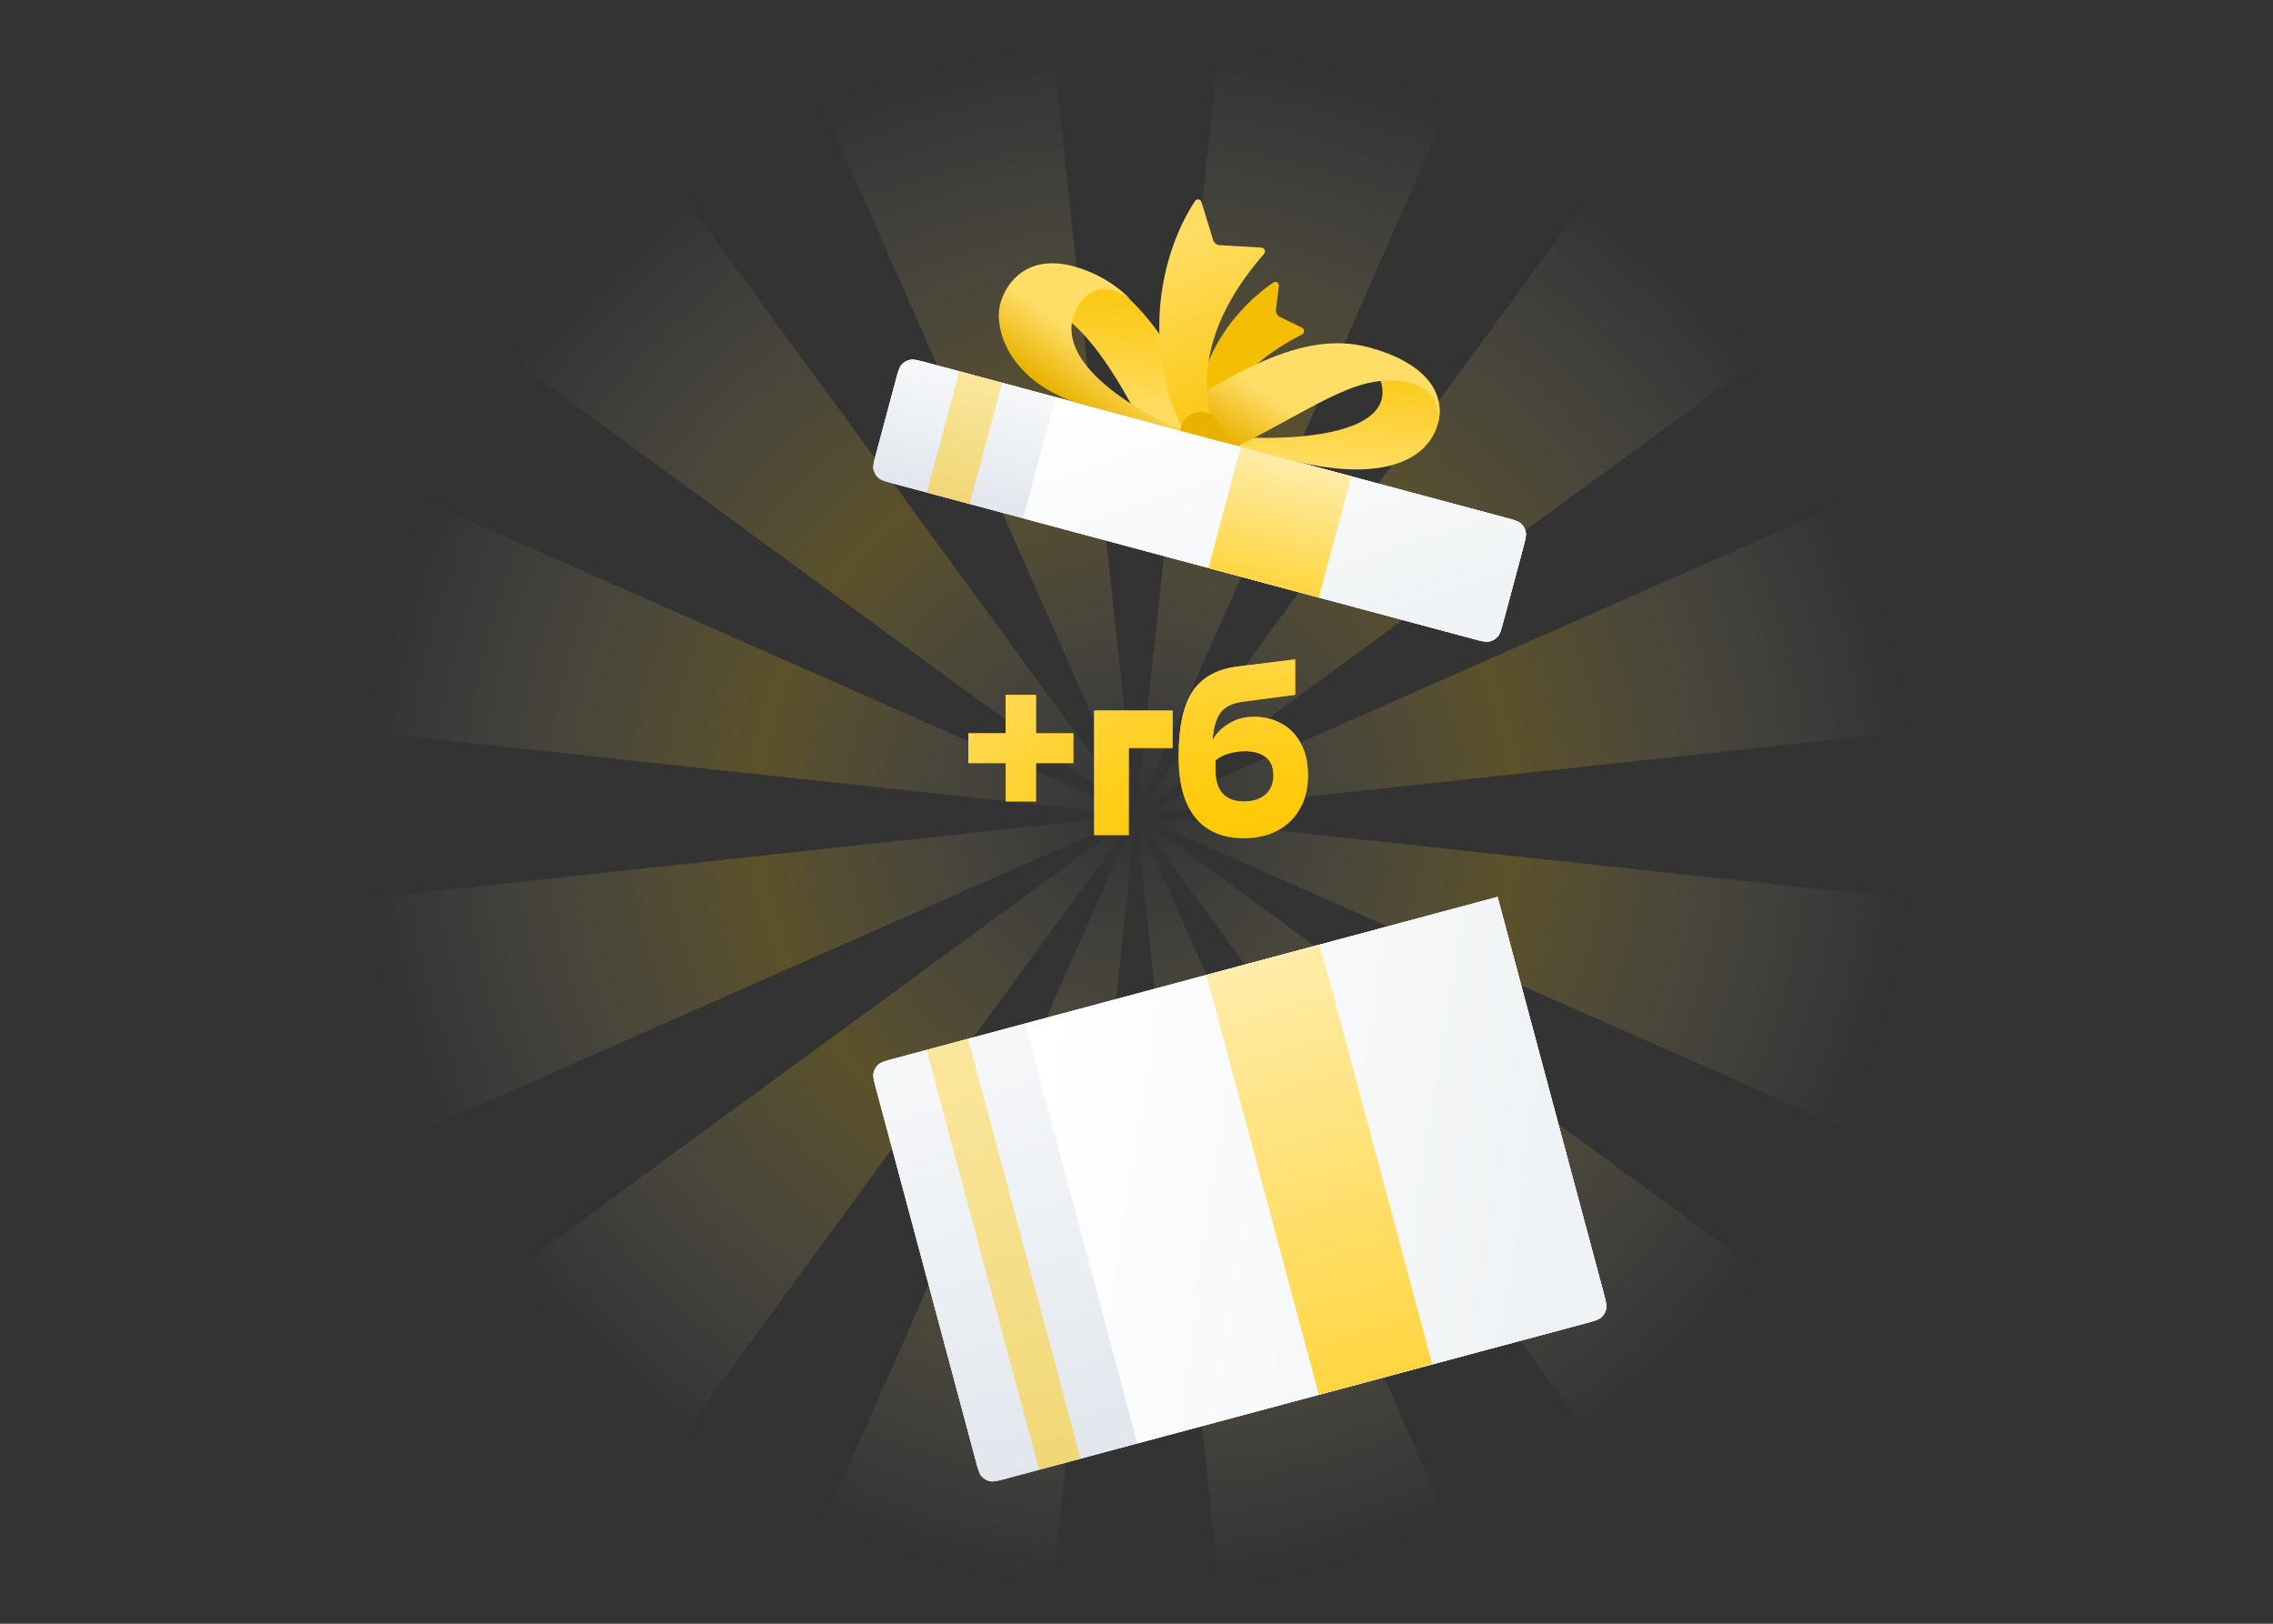 <svg width="294" height="210" viewBox="0 0 294 210" fill="none" xmlns="http://www.w3.org/2000/svg">
<rect x="0" y="0" width="294" height="210" fill="#333333" stroke="none"/>
<path d="M136.162 204.851C125.719 203.733 115.757 201.008 106.528 196.928L146.925 105.432L136.162 204.851ZM187.322 196.928C178.093 201.008 168.132 203.733 157.688 204.851L146.926 105.431L187.322 196.928ZM146.925 105.428V105.429L87.893 186.149C79.599 180.074 72.277 172.752 66.202 164.459L146.924 105.427L146.925 105.428ZM227.648 164.459C221.573 172.752 214.251 180.074 205.958 186.149L146.926 105.428V105.426L227.648 164.459ZM146.927 105.426L246.351 116.188C245.233 126.632 242.508 136.595 238.427 145.824L146.926 105.426H146.927ZM55.423 145.823C51.342 136.594 48.617 126.632 47.5 116.188L146.924 105.426L55.423 145.823ZM157.688 6C168.133 7.118 178.095 9.843 187.325 13.924L146.928 105.423L146.926 105.426L238.427 65.026C242.508 74.256 245.233 84.218 246.351 94.662L146.926 105.426L146.925 105.427L146.924 105.426H146.926L47.5 94.662C48.618 84.218 51.343 74.256 55.424 65.026L146.926 105.426L146.923 105.423L106.525 13.924C115.755 9.843 125.718 7.118 136.162 6L146.926 105.426L157.688 6ZM146.921 105.422L66.202 46.392C72.277 38.099 79.598 30.778 87.891 24.703L146.921 105.422ZM205.96 24.703C214.252 30.778 221.574 38.099 227.648 46.392L146.93 105.422L205.96 24.703Z" fill="url(#paint0_radial_709_164009)"/>
<path d="M138.825 98.688L133.993 98.688L133.993 103.648L130.089 103.648L130.089 98.688L125.257 98.688L125.257 94.848L130.089 94.848L130.089 89.888L133.993 89.888L133.993 94.848L138.825 94.848L138.825 98.688ZM141.523 91.904L151.667 91.904L151.667 96.736L146.003 96.736L146.003 108L141.523 108L141.523 91.904ZM162.209 92.704C163.511 92.704 164.684 92.992 165.729 93.568C166.775 94.123 167.607 94.965 168.225 96.096C168.865 97.205 169.185 98.603 169.185 100.288C169.185 101.952 168.833 103.392 168.129 104.608C167.447 105.824 166.476 106.763 165.217 107.424C163.98 108.085 162.519 108.416 160.833 108.416C159.169 108.416 157.708 108.053 156.449 107.328C155.191 106.603 154.209 105.461 153.505 103.904C152.801 102.325 152.449 100.288 152.449 97.792C152.449 94.037 153.047 91.253 154.241 89.44C155.457 87.627 157.388 86.549 160.033 86.208L167.521 85.28L167.521 89.856L160.769 90.752C159.425 90.923 158.465 91.381 157.889 92.128C157.313 92.875 156.961 94.069 156.833 95.712C157.324 94.837 158.039 94.123 158.977 93.568C159.916 92.992 160.993 92.704 162.209 92.704ZM161.025 97.152C160.3 97.152 159.585 97.259 158.881 97.472C158.177 97.685 157.623 97.973 157.217 98.336L157.217 99.616C157.217 100.917 157.527 101.92 158.145 102.624C158.785 103.307 159.692 103.648 160.865 103.648C162.06 103.648 162.999 103.349 163.681 102.752C164.364 102.155 164.705 101.333 164.705 100.288C164.705 99.2 164.375 98.411 163.713 97.92C163.073 97.408 162.177 97.152 161.025 97.152Z" fill="#FFC800"/>
<path d="M138.825 98.688L133.993 98.688L133.993 103.648L130.089 103.648L130.089 98.688L125.257 98.688L125.257 94.848L130.089 94.848L130.089 89.888L133.993 89.888L133.993 94.848L138.825 94.848L138.825 98.688ZM141.523 91.904L151.667 91.904L151.667 96.736L146.003 96.736L146.003 108L141.523 108L141.523 91.904ZM162.209 92.704C163.511 92.704 164.684 92.992 165.729 93.568C166.775 94.123 167.607 94.965 168.225 96.096C168.865 97.205 169.185 98.603 169.185 100.288C169.185 101.952 168.833 103.392 168.129 104.608C167.447 105.824 166.476 106.763 165.217 107.424C163.98 108.085 162.519 108.416 160.833 108.416C159.169 108.416 157.708 108.053 156.449 107.328C155.191 106.603 154.209 105.461 153.505 103.904C152.801 102.325 152.449 100.288 152.449 97.792C152.449 94.037 153.047 91.253 154.241 89.44C155.457 87.627 157.388 86.549 160.033 86.208L167.521 85.28L167.521 89.856L160.769 90.752C159.425 90.923 158.465 91.381 157.889 92.128C157.313 92.875 156.961 94.069 156.833 95.712C157.324 94.837 158.039 94.123 158.977 93.568C159.916 92.992 160.993 92.704 162.209 92.704ZM161.025 97.152C160.3 97.152 159.585 97.259 158.881 97.472C158.177 97.685 157.623 97.973 157.217 98.336L157.217 99.616C157.217 100.917 157.527 101.92 158.145 102.624C158.785 103.307 159.692 103.648 160.865 103.648C162.06 103.648 162.999 103.349 163.681 102.752C164.364 102.155 164.705 101.333 164.705 100.288C164.705 99.2 164.375 98.411 163.713 97.92C163.073 97.408 162.177 97.152 161.025 97.152Z" fill="url(#paint1_linear_709_164009)"/>
<path d="M138.825 98.688L133.993 98.688L133.993 103.648L130.089 103.648L130.089 98.688L125.257 98.688L125.257 94.848L130.089 94.848L130.089 89.888L133.993 89.888L133.993 94.848L138.825 94.848L138.825 98.688ZM141.523 91.904L151.667 91.904L151.667 96.736L146.003 96.736L146.003 108L141.523 108L141.523 91.904ZM162.209 92.704C163.511 92.704 164.684 92.992 165.729 93.568C166.775 94.123 167.607 94.965 168.225 96.096C168.865 97.205 169.185 98.603 169.185 100.288C169.185 101.952 168.833 103.392 168.129 104.608C167.447 105.824 166.476 106.763 165.217 107.424C163.98 108.085 162.519 108.416 160.833 108.416C159.169 108.416 157.708 108.053 156.449 107.328C155.191 106.603 154.209 105.461 153.505 103.904C152.801 102.325 152.449 100.288 152.449 97.792C152.449 94.037 153.047 91.253 154.241 89.44C155.457 87.627 157.388 86.549 160.033 86.208L167.521 85.28L167.521 89.856L160.769 90.752C159.425 90.923 158.465 91.381 157.889 92.128C157.313 92.875 156.961 94.069 156.833 95.712C157.324 94.837 158.039 94.123 158.977 93.568C159.916 92.992 160.993 92.704 162.209 92.704ZM161.025 97.152C160.3 97.152 159.585 97.259 158.881 97.472C158.177 97.685 157.623 97.973 157.217 98.336L157.217 99.616C157.217 100.917 157.527 101.92 158.145 102.624C158.785 103.307 159.692 103.648 160.865 103.648C162.06 103.648 162.999 103.349 163.681 102.752C164.364 102.155 164.705 101.333 164.705 100.288C164.705 99.2 164.375 98.411 163.713 97.92C163.073 97.408 162.177 97.152 161.025 97.152Z" fill="url(#paint2_linear_709_164009)"/>
<path d="M113.328 140.849C113.038 139.767 112.893 139.226 112.993 138.757C113.081 138.344 113.297 137.969 113.611 137.686C113.968 137.365 114.509 137.22 115.591 136.93L132.556 132.384L147.104 186.681L130.14 191.227C129.058 191.517 128.517 191.662 128.047 191.562C127.634 191.474 127.259 191.258 126.977 190.944C126.655 190.587 126.51 190.046 126.221 188.964L113.328 140.849Z" fill="#C8CED9"/>
<path d="M113.328 140.849C113.038 139.767 112.893 139.226 112.993 138.757C113.081 138.344 113.297 137.969 113.611 137.686C113.968 137.365 114.509 137.22 115.591 136.93L132.556 132.384L147.104 186.681L130.14 191.227C129.058 191.517 128.517 191.662 128.047 191.562C127.634 191.474 127.259 191.258 126.977 190.944C126.655 190.587 126.51 190.046 126.221 188.964L113.328 140.849Z" fill="url(#paint3_linear_709_164009)"/>
<path d="M113.328 140.849C113.038 139.767 112.893 139.226 112.993 138.757C113.081 138.344 113.297 137.969 113.611 137.686C113.968 137.365 114.509 137.22 115.591 136.93L132.556 132.384L147.104 186.681L130.14 191.227C129.058 191.517 128.517 191.662 128.047 191.562C127.634 191.474 127.259 191.258 126.977 190.944C126.655 190.587 126.51 190.046 126.221 188.964L113.328 140.849Z" fill="url(#paint4_linear_709_164009)"/>
<path d="M132.555 132.385L193.7 116.001L207.41 167.167C207.703 168.263 207.85 168.811 207.749 169.287C207.66 169.705 207.441 170.085 207.123 170.371C206.762 170.696 206.214 170.843 205.118 171.137L147.103 186.682L132.555 132.385Z" fill="#F0F3F5"/>
<path d="M132.555 132.385L193.7 116.001L207.41 167.167C207.703 168.263 207.85 168.811 207.749 169.287C207.66 169.705 207.441 170.085 207.123 170.371C206.762 170.696 206.214 170.843 205.118 171.137L147.103 186.682L132.555 132.385Z" fill="url(#paint5_linear_709_164009)"/>
<path d="M132.555 132.385L193.7 116.001L207.41 167.167C207.703 168.263 207.85 168.811 207.749 169.287C207.66 169.705 207.441 170.085 207.123 170.371C206.762 170.696 206.214 170.843 205.118 171.137L147.103 186.682L132.555 132.385Z" fill="url(#paint6_linear_709_164009)"/>
<rect x="156.035" y="126.093" width="15.193" height="56.212" transform="rotate(-15 156.035 126.093)" fill="url(#paint7_linear_709_164009)"/>
<rect opacity="0.5" x="119.84" y="135.792" width="5.571" height="56.212" transform="rotate(-15 119.84 135.792)" fill="url(#paint8_linear_709_164009)"/>
<path d="M115.871 49.134C116.161 48.053 116.306 47.511 116.627 47.155C116.91 46.841 117.284 46.624 117.698 46.537C118.167 46.437 118.708 46.582 119.79 46.872L136.523 51.355L132.323 67.029L115.59 62.546C114.508 62.256 113.967 62.111 113.611 61.79C113.297 61.507 113.08 61.133 112.992 60.719C112.893 60.25 113.038 59.709 113.328 58.627L115.871 49.134Z" fill="#C8CED9"/>
<path d="M115.871 49.134C116.161 48.053 116.306 47.511 116.627 47.155C116.91 46.841 117.284 46.624 117.698 46.537C118.167 46.437 118.708 46.582 119.79 46.872L136.523 51.355L132.323 67.029L115.59 62.546C114.508 62.256 113.967 62.111 113.611 61.79C113.297 61.507 113.08 61.133 112.992 60.719C112.893 60.25 113.038 59.709 113.328 58.627L115.871 49.134Z" fill="url(#paint9_linear_709_164009)"/>
<path d="M115.871 49.134C116.161 48.053 116.306 47.511 116.627 47.155C116.91 46.841 117.284 46.624 117.698 46.537C118.167 46.437 118.708 46.582 119.79 46.872L136.523 51.355L132.323 67.029L115.59 62.546C114.508 62.256 113.967 62.111 113.611 61.79C113.297 61.507 113.08 61.133 112.992 60.719C112.893 60.25 113.038 59.709 113.328 58.627L115.871 49.134Z" fill="url(#paint10_linear_709_164009)"/>
<path d="M136.523 51.355L194.747 66.956C195.829 67.246 196.37 67.391 196.727 67.713C197.04 67.995 197.257 68.37 197.345 68.783C197.444 69.253 197.299 69.794 197.01 70.876L194.466 80.368C194.176 81.45 194.031 81.991 193.71 82.348C193.427 82.662 193.053 82.878 192.639 82.966C192.17 83.066 191.629 82.921 190.547 82.631L132.324 67.03L136.523 51.355Z" fill="#F0F3F5"/>
<path d="M136.523 51.355L194.747 66.956C195.829 67.246 196.37 67.391 196.727 67.713C197.04 67.995 197.257 68.37 197.345 68.783C197.444 69.253 197.299 69.794 197.01 70.876L194.466 80.368C194.176 81.45 194.031 81.991 193.71 82.348C193.427 82.662 193.053 82.878 192.639 82.966C192.17 83.066 191.629 82.921 190.547 82.631L132.324 67.03L136.523 51.355Z" fill="url(#paint11_linear_709_164009)"/>
<path d="M136.523 51.355L194.747 66.956C195.829 67.246 196.37 67.391 196.727 67.713C197.04 67.995 197.257 68.37 197.345 68.783C197.444 69.253 197.299 69.794 197.01 70.876L194.466 80.368C194.176 81.45 194.031 81.991 193.71 82.348C193.427 82.662 193.053 82.878 192.639 82.966C192.17 83.066 191.629 82.921 190.547 82.631L132.324 67.03L136.523 51.355Z" fill="url(#paint12_linear_709_164009)"/>
<rect x="160.496" y="57.778" width="14.795" height="16.227" transform="rotate(15 160.496 57.778)" fill="url(#paint13_linear_709_164009)"/>
<rect opacity="0.5" x="124.074" y="48.02" width="5.727" height="16.227" transform="rotate(15 124.074 48.02)" fill="url(#paint14_linear_709_164009)"/>
<path d="M168.412 43.254C159.122 47.985 157.561 53.631 157.274 56.812L154.839 54.9C154.551 45.943 160.299 39.523 164.712 36.528C165.042 36.304 165.468 36.577 165.419 36.973L165.04 40.02C164.99 40.425 165.202 40.817 165.568 40.996L168.411 42.383C168.769 42.559 168.768 43.073 168.412 43.254Z" fill="#F4BE04"/>
<path d="M186.005 54.735C187.302 49.894 182.272 47.311 176.522 45.77C186.146 57.49 163.185 57.761 152.185 55.555L166.285 59.333C178.606 62.635 184.708 59.575 186.005 54.735Z" fill="url(#paint15_linear_709_164009)"/>
<path d="M177.027 44.917C184.071 46.804 187.12 50.586 185.972 54.869C186.44 53.122 185.556 50.375 182.717 49.614C176.088 47.838 171.142 52.169 160.128 57.683L149.192 54.752C159.316 48.457 168.326 42.586 177.027 44.917Z" fill="url(#paint16_linear_709_164009)"/>
<path d="M140.376 35.096C147.937 37.122 154.935 50.527 157.49 56.976L147.347 54.258C141.182 42.23 135.7 37.796 130.978 39.743C132.152 35.363 135.766 33.861 140.376 35.096Z" fill="url(#paint17_linear_709_164009)"/>
<path d="M129.366 39.311C130.169 36.314 133.063 32.89 138.825 34.434C143.436 35.669 146.107 38.608 146.107 38.608C141.594 35.454 139.265 39.246 138.771 41.09C136.894 48.097 149.526 54.43 153.572 55.926L139.05 52.035C130.246 48.934 128.563 42.307 129.366 39.311Z" fill="url(#paint18_linear_709_164009)"/>
<path d="M163.49 32.832C153.598 44.219 155.992 52.626 157.486 56.975L153.107 55.802C147.356 44.031 150.44 32.22 154.583 25.99C154.801 25.664 155.289 25.747 155.404 26.123L156.907 31.037C157.024 31.419 157.366 31.688 157.765 31.711L163.161 32.023C163.561 32.047 163.753 32.53 163.49 32.832Z" fill="url(#paint19_linear_709_164009)"/>
<path d="M157.717 57.038L157.841 56.577C158.216 55.176 157.385 53.737 155.985 53.361C154.584 52.986 153.145 53.817 152.77 55.218L152.646 55.679L157.717 57.038Z" fill="#E9B201"/>
<defs>
<radialGradient id="paint0_radial_709_164009" cx="0" cy="0" r="1" gradientUnits="userSpaceOnUse" gradientTransform="translate(146.926 105.426) rotate(90) scale(100)">
<stop stop-color="white" stop-opacity="0"/>
<stop offset="0.49" stop-color="#FFC800" stop-opacity="0.2"/>
<stop offset="1" stop-color="white" stop-opacity="0"/>
</radialGradient>
<linearGradient id="paint1_linear_709_164009" x1="146.5" y1="80" x2="146.5" y2="115" gradientUnits="userSpaceOnUse">
<stop stop-color="#FFDF6C"/>
<stop offset="1" stop-color="#FFC800" stop-opacity="0"/>
</linearGradient>
<linearGradient id="paint2_linear_709_164009" x1="120.986" y1="86.752" x2="163.967" y2="109.723" gradientUnits="userSpaceOnUse">
<stop stop-color="#FFDF6C"/>
<stop offset="1" stop-color="#FFC800" stop-opacity="0"/>
</linearGradient>
<linearGradient id="paint3_linear_709_164009" x1="122.528" y1="135.071" x2="137.077" y2="189.368" gradientUnits="userSpaceOnUse">
<stop stop-color="#F0F3F5"/>
<stop offset="1" stop-color="#C8CED9"/>
</linearGradient>
<linearGradient id="paint4_linear_709_164009" x1="122.5" y1="138.5" x2="137.5" y2="190.5" gradientUnits="userSpaceOnUse">
<stop stop-color="#F5F7F9"/>
<stop offset="1" stop-color="#E2E6ED"/>
</linearGradient>
<linearGradient id="paint5_linear_709_164009" x1="163.127" y1="124.193" x2="177.676" y2="178.49" gradientUnits="userSpaceOnUse">
<stop stop-color="#F0F3F5"/>
<stop offset="1" stop-color="#E2E6ED"/>
</linearGradient>
<linearGradient id="paint6_linear_709_164009" x1="133.433" y1="143.376" x2="199.397" y2="153.464" gradientUnits="userSpaceOnUse">
<stop stop-color="white"/>
<stop offset="1" stop-color="#F0F3F5"/>
</linearGradient>
<linearGradient id="paint7_linear_709_164009" x1="163.631" y1="126.093" x2="163.631" y2="182.305" gradientUnits="userSpaceOnUse">
<stop stop-color="#FFECA9"/>
<stop offset="1" stop-color="#FFD641"/>
</linearGradient>
<linearGradient id="paint8_linear_709_164009" x1="122.625" y1="135.792" x2="122.625" y2="192.005" gradientUnits="userSpaceOnUse">
<stop stop-color="#FFD641"/>
<stop offset="1" stop-color="#FFC800"/>
</linearGradient>
<linearGradient id="paint9_linear_709_164009" x1="126.611" y1="48.699" x2="122.411" y2="64.374" gradientUnits="userSpaceOnUse">
<stop stop-color="#F0F3F5"/>
<stop offset="1" stop-color="#C8CED9"/>
</linearGradient>
<linearGradient id="paint10_linear_709_164009" x1="125.491" y1="49.387" x2="121.531" y2="64.503" gradientUnits="userSpaceOnUse">
<stop stop-color="#F5F7F9"/>
<stop offset="1" stop-color="#E2E6ED"/>
</linearGradient>
<linearGradient id="paint11_linear_709_164009" x1="167.181" y1="59.57" x2="162.981" y2="75.244" gradientUnits="userSpaceOnUse">
<stop stop-color="#F0F3F5"/>
<stop offset="1" stop-color="#E2E6ED"/>
</linearGradient>
<linearGradient id="paint12_linear_709_164009" x1="133.78" y1="53.861" x2="146.341" y2="91.924" gradientUnits="userSpaceOnUse">
<stop stop-color="white"/>
<stop offset="1" stop-color="#F0F3F5"/>
</linearGradient>
<linearGradient id="paint13_linear_709_164009" x1="167.894" y1="57.778" x2="167.894" y2="74.006" gradientUnits="userSpaceOnUse">
<stop stop-color="#FFECA9"/>
<stop offset="1" stop-color="#FFD641"/>
</linearGradient>
<linearGradient id="paint14_linear_709_164009" x1="126.938" y1="48.02" x2="126.938" y2="64.247" gradientUnits="userSpaceOnUse">
<stop stop-color="#FFD641"/>
<stop offset="1" stop-color="#FFC800"/>
</linearGradient>
<linearGradient id="paint15_linear_709_164009" x1="172.517" y1="47.492" x2="171.54" y2="60.658" gradientUnits="userSpaceOnUse">
<stop stop-color="#FBC916"/>
<stop offset="1" stop-color="#FFDD63"/>
</linearGradient>
<linearGradient id="paint16_linear_709_164009" x1="167.403" y1="53.152" x2="163.136" y2="59.759" gradientUnits="userSpaceOnUse">
<stop stop-color="#FFDE68"/>
<stop offset="1" stop-color="#E9B201"/>
</linearGradient>
<linearGradient id="paint17_linear_709_164009" x1="144.245" y1="39.098" x2="142.968" y2="53.085" gradientUnits="userSpaceOnUse">
<stop stop-color="#FBC916"/>
<stop offset="1" stop-color="#FFDD63"/>
</linearGradient>
<linearGradient id="paint18_linear_709_164009" x1="144.175" y1="46.738" x2="139.495" y2="53.142" gradientUnits="userSpaceOnUse">
<stop stop-color="#FFDE68"/>
<stop offset="1" stop-color="#E9B201"/>
</linearGradient>
<linearGradient id="paint19_linear_709_164009" x1="152.202" y1="55.559" x2="143.343" y2="34.77" gradientUnits="userSpaceOnUse">
<stop stop-color="#FBC916"/>
<stop offset="1" stop-color="#FFDD63"/>
</linearGradient>
</defs>
</svg>
